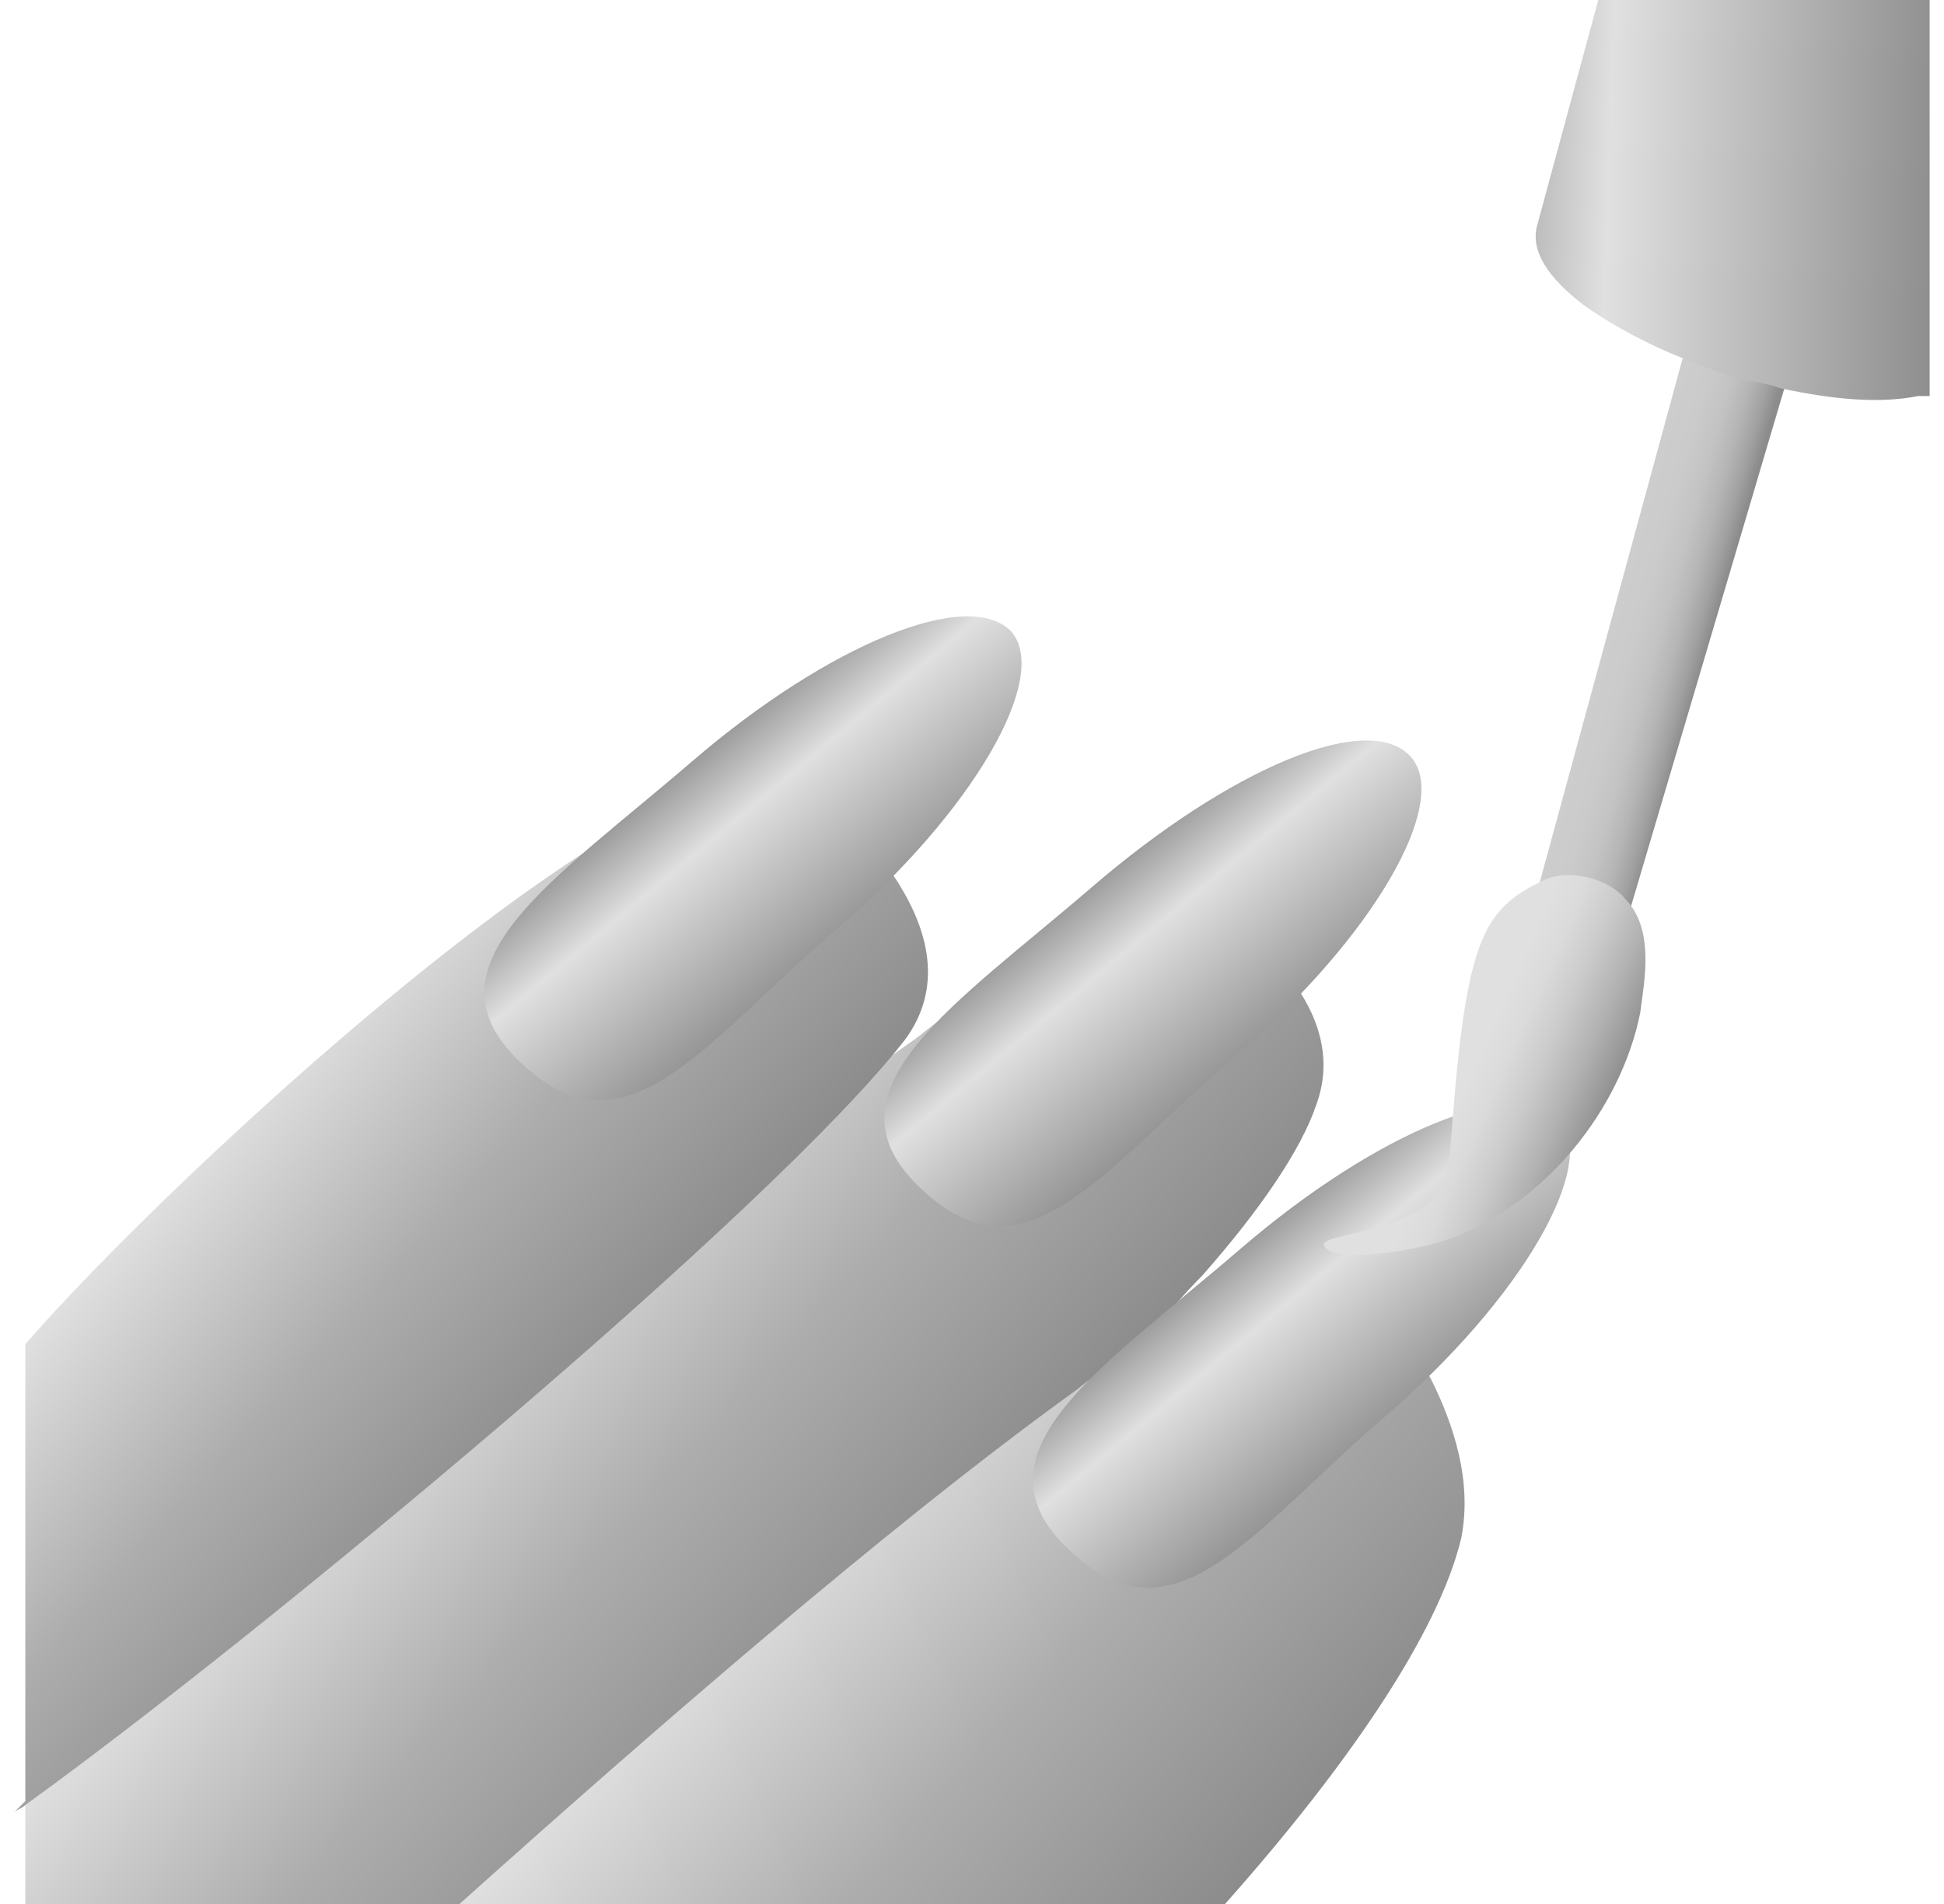 <svg width="49" height="48" viewBox="0 0 49 48" fill="none" xmlns="http://www.w3.org/2000/svg">
<path d="M33.182 27.84C32.798 28.992 31.742 30.528 30.302 32.16C29.822 32.64 29.342 33.216 28.862 33.792C27.998 34.752 27.038 35.712 25.982 36.672C22.046 40.512 17.15 44.64 12.542 48H0.638V45.504C0.542 45.6 0.446 45.6 0.35 45.696C0.446 45.6 0.542 45.504 0.638 45.408C0.926 45.12 1.118 44.832 1.406 44.544C2.654 43.296 14.654 32.16 22.91 26.304C23.198 26.112 23.39 25.92 23.678 25.728C27.326 23.136 30.11 21.792 30.59 23.04C30.686 23.136 32.03 23.904 32.798 25.056C33.278 25.824 33.566 26.784 33.182 27.84Z" fill="url(#paint0_linear_10237_645)"/>
<path d="M35.582 19.104C36.542 20.256 34.622 23.616 31.166 26.592C27.71 29.568 25.79 32.544 23.102 29.856C20.702 27.456 24.062 25.344 27.518 22.368C30.974 19.392 34.526 17.856 35.582 19.104Z" fill="url(#paint1_linear_10237_645)"/>
<path d="M36.83 38.784C36.254 41.184 33.95 44.544 30.878 48H11.582C16.19 43.872 22.334 38.496 27.134 35.04C27.71 34.56 28.382 34.176 28.958 33.792C31.166 32.352 32.894 31.488 33.758 31.68C34.046 31.68 34.238 31.872 34.334 32.16C34.334 32.256 35.294 33.312 36.062 34.752C36.638 35.904 37.118 37.344 36.83 38.784Z" fill="url(#paint2_linear_10237_645)"/>
<path d="M39.326 28.224C40.286 29.376 38.366 32.736 34.91 35.712C31.454 38.688 29.534 41.664 26.846 38.976C24.446 36.576 27.806 34.464 31.262 31.488C34.718 28.512 38.27 27.072 39.326 28.224Z" fill="url(#paint3_linear_10237_645)"/>
<path d="M22.814 26.208C19.454 30.528 6.494 41.28 0.638 45.504C0.542 45.6 0.446 45.6 0.35 45.696C0.446 45.6 0.542 45.504 0.638 45.408V33.888C3.134 31.008 9.566 24.864 14.558 21.6C17.63 19.584 20.126 18.624 20.894 20.16C20.894 20.256 21.854 21.024 22.526 22.08C23.294 23.232 23.87 24.768 22.814 26.208Z" fill="url(#paint4_linear_10237_645)"/>
<path d="M25.502 15.936C26.462 17.088 24.542 20.448 21.086 23.424C17.63 26.4 15.71 29.376 13.022 26.688C10.622 24.288 13.982 22.176 17.438 19.2C20.894 16.224 24.446 14.784 25.502 15.936Z" fill="url(#paint5_linear_10237_645)"/>
<path d="M38.75 22.464L41.054 23.04L45.374 8.448L42.782 7.68L38.75 22.464Z" fill="url(#paint6_linear_10237_645)"/>
<path d="M38.942 22.176C39.614 21.888 40.574 22.176 40.958 22.656C41.726 23.424 41.438 24.768 41.342 25.536C40.862 27.936 38.942 30.432 36.35 31.296C35.006 31.68 33.47 31.776 33.374 31.392C33.278 31.008 36.446 31.2 36.542 29.184C36.926 23.712 37.31 22.944 38.942 22.176Z" fill="url(#paint7_linear_10237_645)"/>
<path d="M48.638 0V9.984C48.542 9.984 48.446 9.984 48.35 9.984C47.39 10.176 46.238 10.08 44.894 9.792C44.606 9.696 44.222 9.6 43.934 9.6C43.358 9.408 42.878 9.216 42.398 9.024C41.438 8.64 40.574 8.16 39.902 7.68C39.038 7.008 38.558 6.336 38.75 5.664L40.286 0H48.638Z" fill="url(#paint8_linear_10237_645)"/>
<defs>
<linearGradient id="paint0_linear_10237_645" x1="12.294" y1="32.435" x2="22.062" y2="41.315" gradientUnits="userSpaceOnUse">
<stop stop-color="#E0E0E0"/>
<stop offset="0.5" stop-color="#ADADAD"/>
<stop offset="1" stop-color="#8C8C8C"/>
</linearGradient>
<linearGradient id="paint1_linear_10237_645" x1="27.348" y1="22" x2="31.595" y2="27.094" gradientUnits="userSpaceOnUse">
<stop stop-color="#8F8F8F"/>
<stop offset="0.329" stop-color="#E0E0E0"/>
<stop offset="1" stop-color="#8C8C8C"/>
</linearGradient>
<linearGradient id="paint2_linear_10237_645" x1="20.671" y1="37.981" x2="31.241" y2="47.591" gradientUnits="userSpaceOnUse">
<stop stop-color="#E0E0E0"/>
<stop offset="0.5" stop-color="#ADADAD"/>
<stop offset="1" stop-color="#8C8C8C"/>
</linearGradient>
<linearGradient id="paint3_linear_10237_645" x1="31.076" y1="31.148" x2="35.323" y2="36.242" gradientUnits="userSpaceOnUse">
<stop stop-color="#8F8F8F"/>
<stop offset="0.329" stop-color="#E0E0E0"/>
<stop offset="1" stop-color="#8C8C8C"/>
</linearGradient>
<linearGradient id="paint4_linear_10237_645" x1="5.646" y1="28.303" x2="14.059" y2="35.951" gradientUnits="userSpaceOnUse">
<stop stop-color="#E0E0E0"/>
<stop offset="0.5" stop-color="#ADADAD"/>
<stop offset="1" stop-color="#8C8C8C"/>
</linearGradient>
<linearGradient id="paint5_linear_10237_645" x1="17.235" y1="18.924" x2="21.482" y2="24.018" gradientUnits="userSpaceOnUse">
<stop stop-color="#8F8F8F"/>
<stop offset="0.329" stop-color="#E0E0E0"/>
<stop offset="1" stop-color="#8C8C8C"/>
</linearGradient>
<linearGradient id="paint6_linear_10237_645" x1="40.452" y1="15.013" x2="44.334" y2="16.099" gradientUnits="userSpaceOnUse">
<stop stop-color="#CECECE"/>
<stop offset="0.247" stop-color="#CBCBCB"/>
<stop offset="0.395" stop-color="#C3C3C3"/>
<stop offset="0.517" stop-color="#B5B5B5"/>
<stop offset="0.624" stop-color="#A1A1A1"/>
<stop offset="0.704" stop-color="#8C8C8C"/>
<stop offset="1" stop-color="#8F8F8F"/>
</linearGradient>
<linearGradient id="paint7_linear_10237_645" x1="37.095" y1="26.945" x2="40.369" y2="28.412" gradientUnits="userSpaceOnUse">
<stop stop-color="#E0E0E0"/>
<stop offset="0.192" stop-color="#DBDBDB"/>
<stop offset="0.433" stop-color="#CBCBCB"/>
<stop offset="0.701" stop-color="#B1B1B1"/>
<stop offset="0.987" stop-color="#8E8E8E"/>
<stop offset="1" stop-color="#8C8C8C"/>
</linearGradient>
<linearGradient id="paint8_linear_10237_645" x1="36.372" y1="4.638" x2="49.02" y2="5.079" gradientUnits="userSpaceOnUse">
<stop stop-color="#8F8F8F"/>
<stop offset="0.329" stop-color="#E0E0E0"/>
<stop offset="1" stop-color="#8C8C8C"/>
</linearGradient>
</defs>
</svg>
